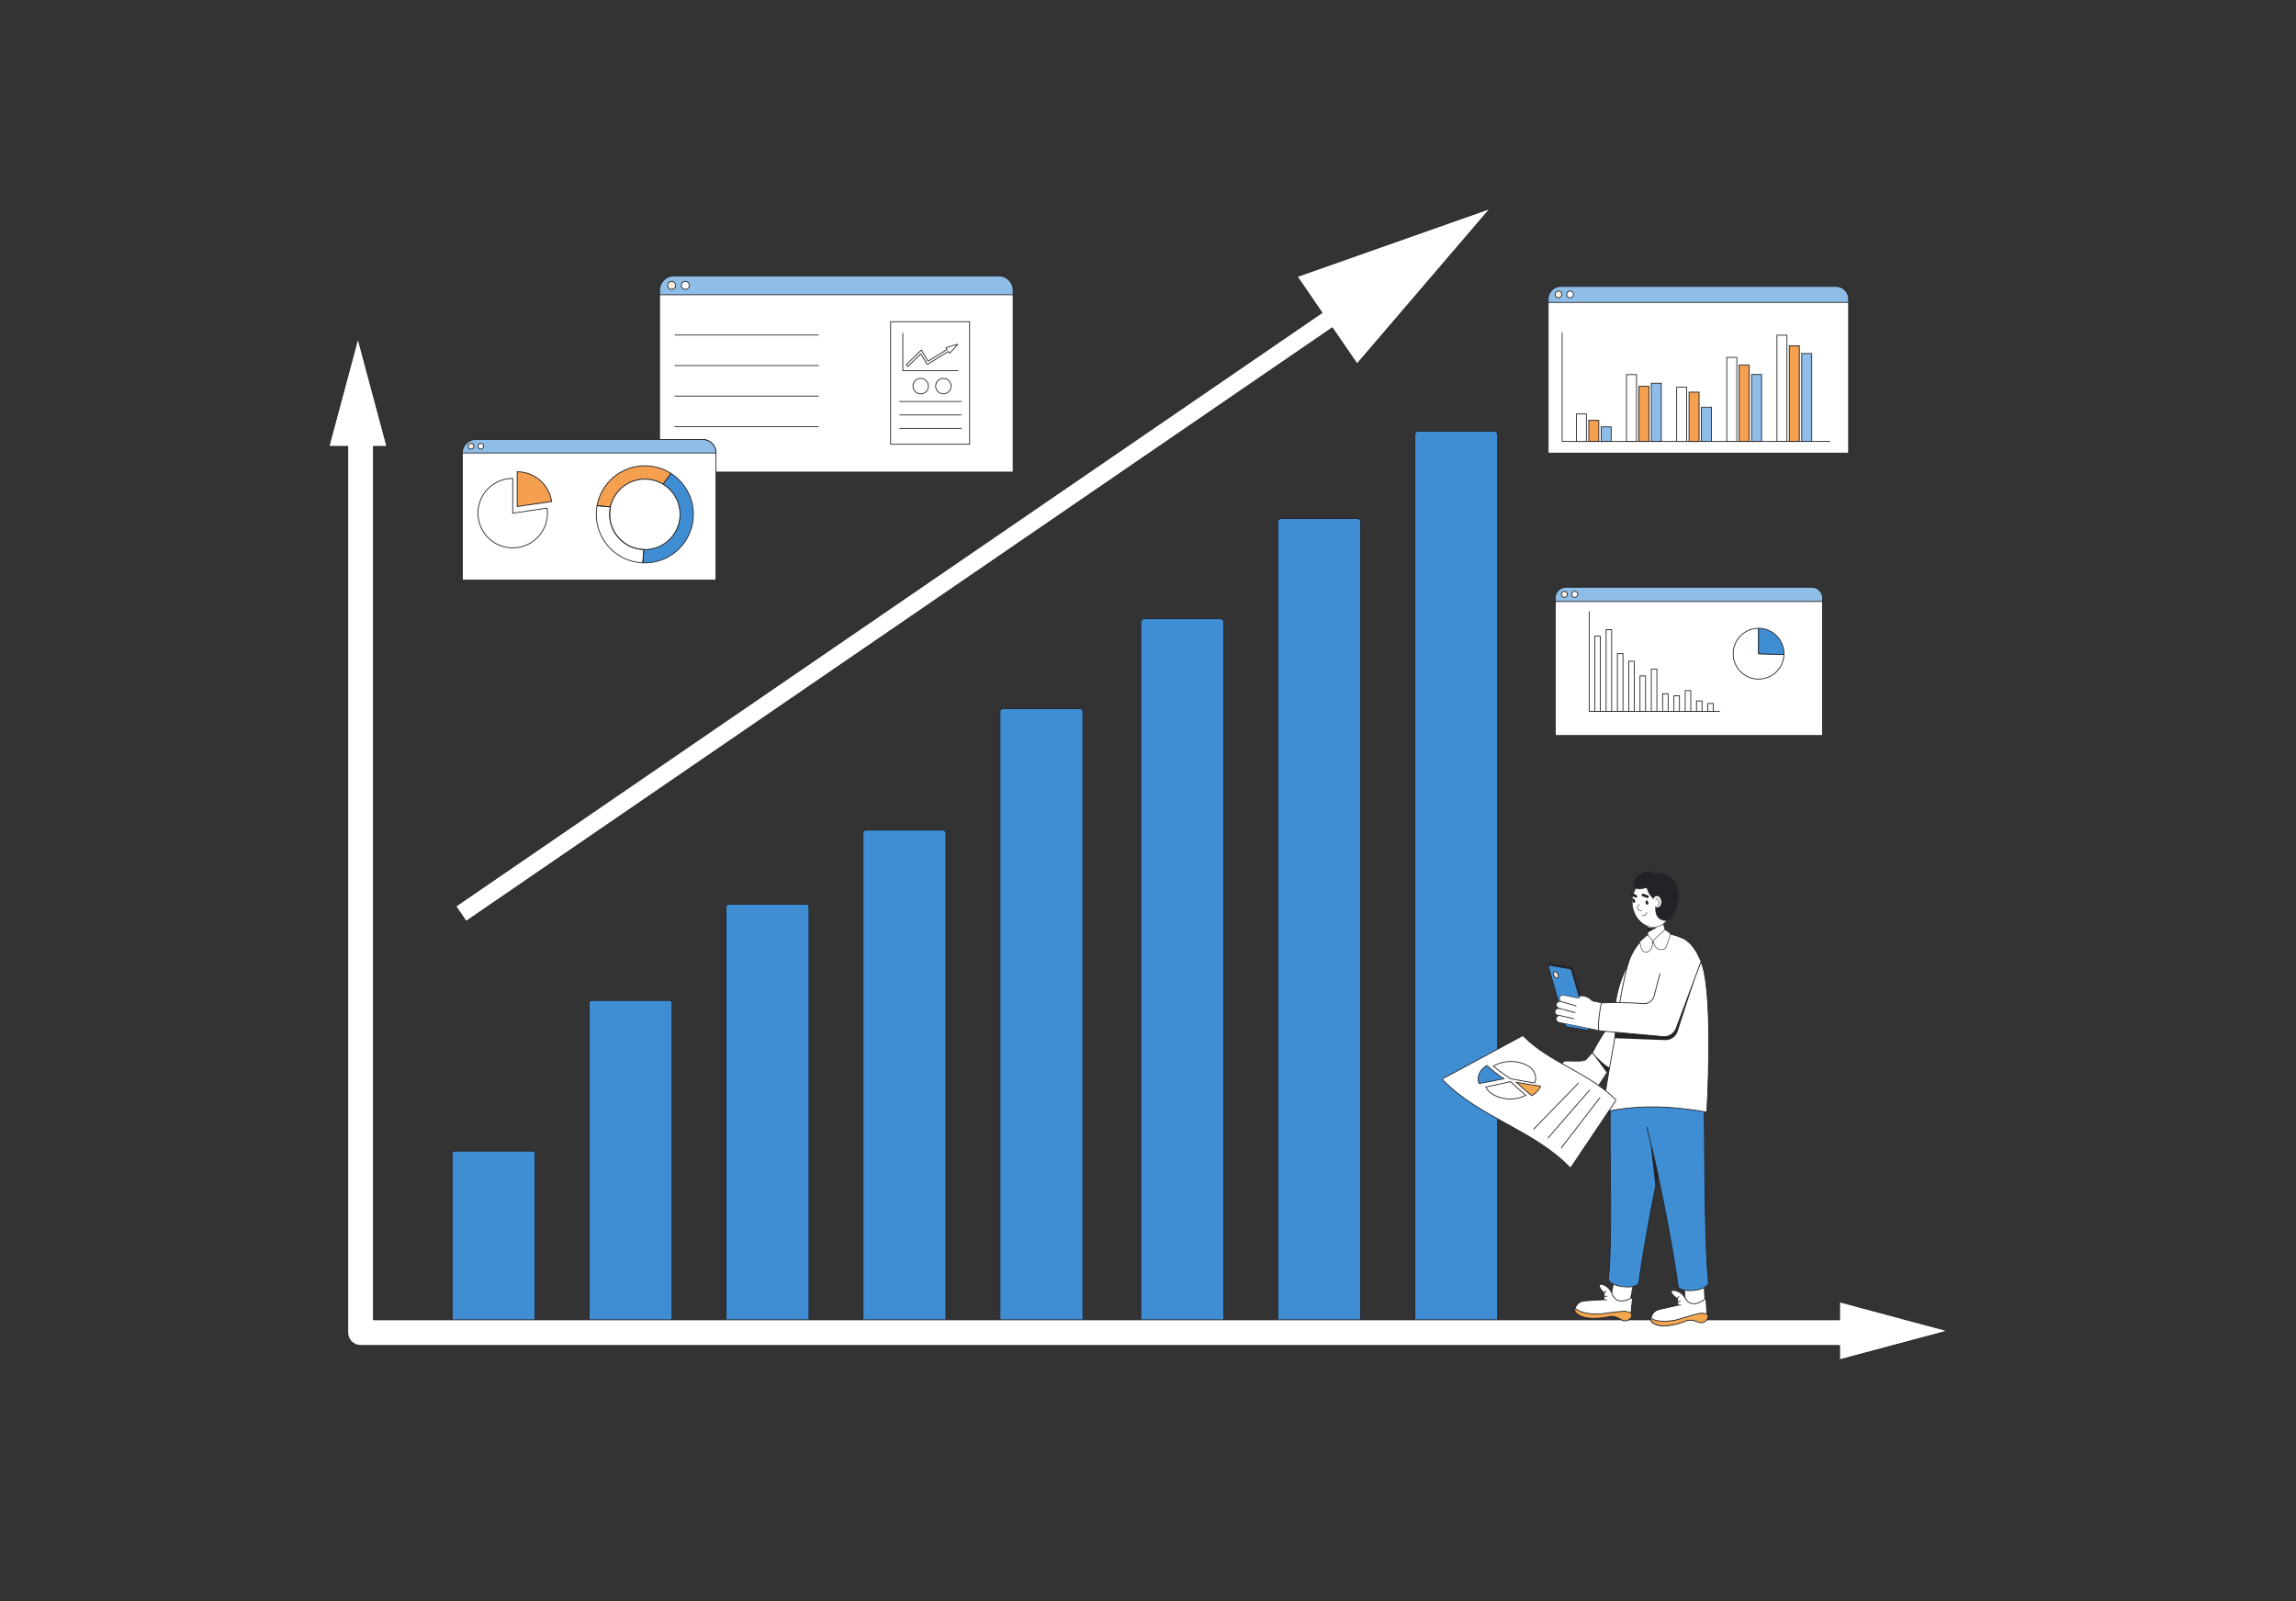 <?xml version="1.0" encoding="utf-8"?>
<!-- Generator: Adobe Illustrator 27.1.1, SVG Export Plug-In . SVG Version: 6.00 Build 0)  -->
<svg version="1.1" id="_x3C_Layer_x3E_" xmlns="http://www.w3.org/2000/svg" xmlns:xlink="http://www.w3.org/1999/xlink" x="0px"
	 y="0px" viewBox="0 0 2954.04 2060" style="enable-background:new 0 0 2954.04 2060;" xml:space="preserve">
<rect x="0" y="0" width="2954.04" height="2060" fill="#333333" stroke="none"/>
<style type="text/css">
	.st0{fill:#3F8ED4;stroke:#242226;stroke-width:1.03;stroke-miterlimit:10;}
	.st1{fill:#FFFFFF;stroke:#242226;stroke-width:1.03;stroke-linecap:round;stroke-linejoin:round;stroke-miterlimit:10;}
	.st2{fill:#FFFFFF;stroke:#242226;stroke-width:1.03;stroke-miterlimit:10;}
	.st3{fill:#8EBDE8;stroke:#242226;stroke-width:1.03;stroke-miterlimit:10;}
	.st4{fill:#FFEFE0;stroke:#242226;stroke-width:1.03;stroke-miterlimit:10;}
	.st5{fill:none;stroke:#242226;stroke-width:1.03;stroke-miterlimit:10;}
	.st6{fill:#F59F51;stroke:#242226;stroke-width:1.09;stroke-miterlimit:10;}
	.st7{fill:none;stroke:#242226;stroke-width:1.03;stroke-linecap:round;stroke-linejoin:round;stroke-miterlimit:10;}
	.st8{fill:#242226;stroke:#242226;stroke-width:1.03;stroke-linecap:round;stroke-linejoin:round;stroke-miterlimit:10;}
	.st9{fill:#FFFFFF;stroke:#242226;stroke-width:0.597;stroke-linecap:round;stroke-linejoin:round;stroke-miterlimit:10;}
	.st10{fill:#F2A750;stroke:#242226;stroke-width:1.03;stroke-miterlimit:10;}
	.st11{fill:#3F8ED4;stroke:#242226;stroke-width:1.03;stroke-linecap:round;stroke-linejoin:round;stroke-miterlimit:10;}
	.st12{fill:#3F8ED4;}
	.st13{fill:#242226;}
	.st14{fill:#FFECD1;stroke:#242226;stroke-width:1.03;stroke-linecap:round;stroke-linejoin:round;stroke-miterlimit:10;}
	.st15{fill:#FFFFFF;}
	.st16{fill:#FFFFFF;stroke:#242226;stroke-width:0.686;stroke-linecap:round;stroke-linejoin:round;stroke-miterlimit:10;}
	.st17{fill:none;stroke:#242226;stroke-width:3.431;stroke-linecap:round;stroke-linejoin:round;stroke-miterlimit:10;}
	.st18{fill:none;stroke:#242226;stroke-width:0.686;stroke-linecap:round;stroke-linejoin:round;stroke-miterlimit:10;}
	.st19{fill:#242226;stroke:#242226;stroke-width:0.686;stroke-miterlimit:10;}
</style>
<g>
	<path class="st0" d="M688.44,1714.34H581.75v-231.45c0-1.17,0.95-2.11,2.11-2.11h102.47c1.17,0,2.11,0.95,2.11,2.11V1714.34z"/>
	<path class="st0" d="M864.65,1714.34H757.96v-424.43c0-1.58,1.28-2.86,2.86-2.86h100.98c1.58,0,2.86,1.28,2.86,2.86V1714.34z"/>
	<path class="st0" d="M1040.86,1714.34H934.17v-547.85c0-1.79,1.45-3.25,3.25-3.25h100.2c1.79,0,3.25,1.45,3.25,3.25V1714.34z"/>
	<path class="st0" d="M1217.07,1714.34h-106.69v-642.9c0-1.94,1.57-3.51,3.51-3.51h99.66c1.94,0,3.51,1.57,3.51,3.51V1714.34z"/>
	<path class="st0" d="M1393.28,1714.34h-106.69V915.5c0-2.16,1.75-3.92,3.92-3.92h98.86c2.16,0,3.92,1.75,3.92,3.92V1714.34z"/>
	<path class="st0" d="M1574.45,1714.34h-106.69V800.2c0-2.31,1.88-4.19,4.19-4.19h98.31c2.31,0,4.19,1.88,4.19,4.19V1714.34z"/>
	<path class="st0" d="M1750.66,1714.34h-106.69V671.51c0-2.47,2-4.47,4.47-4.47h97.74c2.47,0,4.47,2,4.47,4.47V1714.34z"/>
	<path class="st0" d="M1926.87,1714.34h-106.69V559.37c0-2.6,2.11-4.71,4.71-4.71h97.28c2.6,0,4.71,2.11,4.71,4.71V1714.34z"/>
	<path class="st1" d="M2505.68,1712.04l-138.84-37.21v22.99H480.5V574.2h17.21L460.5,435.36L423.3,574.2h24.16v1140.14
		c0,9.12,7.4,16.52,16.52,16.52h1902.86v18.39L2505.68,1712.04z"/>
</g>
<polygon class="st1" points="1917.16,268.33 1669.03,355.79 1700.9,402.3 586.49,1165.84 599.74,1185.18 1714.15,421.64 
	1746.02,468.15 "/>
<g>
	<g>
		<path class="st2" d="M2378.46,582.87h-386.58v-198.2c0-8.96,7.27-16.23,16.23-16.23h354.12c8.96,0,16.23,7.27,16.23,16.23V582.87z
			"/>
		<path class="st3" d="M2378.46,389.03h-386.58v-4.36c0-8.96,7.27-16.23,16.23-16.23h354.12c8.96,0,16.23,7.27,16.23,16.23V389.03z"
			/>
		<path class="st4" d="M2009.49,378.73c0,2.41-1.95,4.36-4.36,4.36s-4.36-1.95-4.36-4.36c0-2.41,1.95-4.36,4.36-4.36
			S2009.49,376.32,2009.49,378.73z"/>
		<path class="st2" d="M2024.45,378.73c0,2.41-1.95,4.36-4.36,4.36c-2.41,0-4.36-1.95-4.36-4.36c0-2.41,1.95-4.36,4.36-4.36
			C2022.49,374.37,2024.45,376.32,2024.45,378.73z"/>
	</g>
	<g>
		<polyline class="st5" points="2009.87,427.93 2009.87,567.89 2354.58,567.89 		"/>
		
			<rect x="2028.18" y="532.44" transform="matrix(-1 -1.224647e-16 1.224647e-16 -1 4069.244 1100.33)" class="st2" width="12.88" height="35.44"/>
		
			<rect x="2044.12" y="540.78" transform="matrix(-1 -1.224647e-16 1.224647e-16 -1 4101.13 1108.665)" class="st6" width="12.88" height="27.11"/>
		
			<rect x="2060.07" y="549.11" transform="matrix(-1 -1.224647e-16 1.224647e-16 -1 4133.017 1116.999)" class="st3" width="12.88" height="18.77"/>
		
			<rect x="2092.68" y="481.91" transform="matrix(-1 -1.224647e-16 1.224647e-16 -1 4198.249 1049.798)" class="st2" width="12.88" height="85.97"/>
		
			<rect x="2108.63" y="497.01" transform="matrix(-1 -1.224647e-16 1.224647e-16 -1 4230.136 1064.896)" class="st6" width="12.88" height="70.88"/>
		
			<rect x="2124.57" y="493.01" transform="matrix(-1 -1.224647e-16 1.224647e-16 -1 4262.022 1060.895)" class="st3" width="12.88" height="74.88"/>
		
			<rect x="2157.19" y="498.06" transform="matrix(-1 -1.224647e-16 1.224647e-16 -1 4327.262 1065.993)" class="st2" width="12.88" height="69.87"/>
		
			<rect x="2173.13" y="504.47" transform="matrix(-1 -1.224647e-16 1.224647e-16 -1 4359.148 1072.404)" class="st6" width="12.88" height="63.46"/>
		
			<rect x="2189.08" y="523.8" transform="matrix(-1 -1.224647e-16 1.224647e-16 -1 4391.035 1091.734)" class="st3" width="12.88" height="44.13"/>
		
			<rect x="2221.7" y="459.78" transform="matrix(-1 -1.224647e-16 1.224647e-16 -1 4456.273 1027.67)" class="st2" width="12.88" height="108.1"/>
		
			<rect x="2237.64" y="469.44" transform="matrix(-1 -1.224647e-16 1.224647e-16 -1 4488.159 1037.329)" class="st6" width="12.88" height="98.44"/>
		
			<rect x="2253.58" y="481.78" transform="matrix(-1 -1.224647e-16 1.224647e-16 -1 4520.045 1049.664)" class="st3" width="12.88" height="86.11"/>
		
			<rect x="2286.2" y="431.18" transform="matrix(-1 -1.224647e-16 1.224647e-16 -1 4585.285 999.039)" class="st2" width="12.88" height="136.68"/>
		
			<rect x="2302.15" y="444.85" transform="matrix(-1 -1.224647e-16 1.224647e-16 -1 4617.171 1012.709)" class="st6" width="12.88" height="123.01"/>
		
			<rect x="2318.09" y="454.74" transform="matrix(-1 -1.224647e-16 1.224647e-16 -1 4649.058 1022.603)" class="st3" width="12.88" height="113.11"/>
	</g>
</g>
<g>
	<g>
		<path class="st2" d="M1303.47,607.31H848.58V373.3c0-10.12,8.2-18.32,18.32-18.32h418.26c10.12,0,18.32,8.2,18.32,18.32V607.31z"
			/>
		<path class="st3" d="M1303.47,379.21H848.58v-5.91c0-10.12,8.2-18.32,18.32-18.32h418.26c10.12,0,18.32,8.2,18.32,18.32V379.21z"
			/>
		<path class="st4" d="M869.3,367.1c0,2.84-2.3,5.14-5.14,5.14c-2.84,0-5.14-2.3-5.14-5.14c0-2.84,2.3-5.14,5.14-5.14
			C867,361.97,869.3,364.26,869.3,367.1z"/>
		<path class="st2" d="M886.91,367.1c0,2.84-2.3,5.14-5.14,5.14c-2.84,0-5.14-2.3-5.14-5.14c0-2.84,2.3-5.14,5.14-5.14
			C884.61,361.97,886.91,364.26,886.91,367.1z"/>
	</g>
	<line class="st5" x1="867.99" y1="430.98" x2="1053.43" y2="430.98"/>
	<line class="st5" x1="867.99" y1="470.25" x2="1053.43" y2="470.25"/>
	<line class="st5" x1="867.99" y1="509.51" x2="1053.43" y2="509.51"/>
	<line class="st5" x1="867.99" y1="548.78" x2="1053.43" y2="548.78"/>
	<g>
		<rect x="1145.9" y="413.84" class="st2" width="101.59" height="157.68"/>
		<line class="st7" x1="1157.56" y1="516.52" x2="1236.8" y2="516.52"/>
		<line class="st7" x1="1157.56" y1="533.8" x2="1236.8" y2="533.8"/>
		<line class="st7" x1="1157.56" y1="551.08" x2="1236.8" y2="551.08"/>
		<polyline class="st5" points="1161.56,428.33 1161.56,476.9 1232.8,476.9 		"/>
		<path class="st2" d="M1231.77,442.85l-14.28,4.24c-0.21,0.06-0.31,0.31-0.19,0.5l1.23,2l-24.34,14.94
			c-0.16,0.1-0.37,0.05-0.47-0.12l-8-13.86c-0.11-0.19-0.37-0.22-0.52-0.07l-19,18.57c-0.13,0.13-0.13,0.34-0.01,0.47l1.64,1.68
			c0.13,0.13,0.34,0.13,0.47,0.01l16.23-15.86c0.16-0.15,0.41-0.12,0.52,0.07l7.61,13.18c0.09,0.16,0.3,0.22,0.47,0.12l26.98-16.56
			l1.23,2c0.12,0.19,0.38,0.21,0.53,0.06l10.24-10.81C1232.34,443.16,1232.1,442.76,1231.77,442.85z"/>
		<path class="st5" d="M1189.89,488.32c-1.54-0.98-3.37-1.55-5.34-1.55c-4.88,0-8.95,3.52-9.79,8.16c-0.1,0.58-0.16,1.17-0.16,1.78
			c0,5.35,4.23,9.72,9.53,9.94c0.14,0.01,0.28,0.01,0.42,0.01c5.49,0,9.95-4.45,9.95-9.95
			C1194.5,493.18,1192.66,490.08,1189.89,488.32z"/>
		<path class="st5" d="M1217.03,487.32c-0.55-0.19-1.13-0.34-1.73-0.44c-5.29-0.84-10.26,2.65-11.31,7.85
			c-0.03,0.14-0.05,0.27-0.07,0.41c-0.86,5.42,2.84,10.52,8.26,11.38c3.48,0.55,6.83-0.77,9.01-3.23c1.21-1.37,2.06-3.09,2.37-5.03
			C1224.32,493.45,1221.48,488.88,1217.03,487.32z"/>
	</g>
</g>
<g>
	<g>
		<path class="st2" d="M921.21,746.36H594.85V582.58c0-9.53,7.72-17.25,17.25-17.25h291.86c9.53,0,17.25,7.72,17.25,17.25V746.36z"
			/>
		<path class="st3" d="M921.21,582.72H594.85v-0.13c0-9.53,7.72-17.25,17.25-17.25h291.86c9.53,0,17.25,7.72,17.25,17.25V582.72z"/>
		<circle class="st4" cx="606.03" cy="574.02" r="3.68"/>
		<path class="st2" d="M622.35,574.02c0,2.03-1.65,3.68-3.68,3.68s-3.68-1.65-3.68-3.68s1.65-3.68,3.68-3.68
			S622.35,571.99,622.35,574.02z"/>
	</g>
	<g>
		<path class="st0" d="M892.1,661.67c0,34.5-27.96,62.46-62.46,62.46c-0.88,0-1.77-0.02-2.64-0.06l1.42-17.15
			c0.4,0.01,0.81,0.01,1.22,0.01c25,0,45.27-20.27,45.27-45.27c0-16.46-8.78-30.86-21.92-38.79l10.18-13.93
			C880.57,620.04,892.1,639.51,892.1,661.67z"/>
		<path class="st6" d="M863.17,608.95l-10.18,13.93c-6.82-4.12-14.81-6.48-23.35-6.48c-21.72,0-39.88,15.31-44.26,35.73
			c-5.78-0.55-11.69-1.12-17.2-1.65c5.27-29.16,30.78-51.27,61.46-51.27C841.98,599.2,853.48,602.78,863.17,608.95z"/>
		<path class="st2" d="M874.91,661.67c0,25-20.27,45.27-45.27,45.27c-0.41,0-0.81-0.01-1.22-0.01
			c-24.44-0.65-44.05-20.66-44.05-45.25c0-3.27,0.35-6.46,1.01-9.54c4.38-20.42,22.54-35.73,44.26-35.73
			c8.54,0,16.53,2.37,23.35,6.48C866.13,630.8,874.91,645.21,874.91,661.67z"/>
		<path class="st5" d="M828.43,706.92L827,724.07c-33.27-1.38-59.82-28.79-59.82-62.41c0-3.82,0.34-7.56,1-11.19
			c5.52,0.53,11.43,1.1,17.2,1.65c-0.66,3.08-1.01,6.27-1.01,9.54C784.38,686.26,803.99,706.27,828.43,706.92z"/>
	</g>
	<path class="st2" d="M704.37,660.12c0,24.69-20.01,44.7-44.7,44.7c-24.69,0-44.7-20.01-44.7-44.7c0-24.69,20.01-44.7,44.7-44.7
		v44.7l44.24-6.43C704.22,655.79,704.37,657.93,704.37,660.12z"/>
	<path class="st6" d="M709.69,645.15l-44.24,6.43v-44.7C687.95,606.88,706.57,623.51,709.69,645.15z"/>
</g>
<g>
	<g>
		<path class="st2" d="M2344.92,946.19h-343.96V769.25c0-7.65,6.2-13.85,13.85-13.85h316.26c7.65,0,13.85,6.2,13.85,13.85V946.19z"
			/>
		<path class="st3" d="M2344.92,773.72h-343.96v-4.47c0-7.65,6.2-13.85,13.85-13.85h316.26c7.65,0,13.85,6.2,13.85,13.85V773.72z"/>
		<path class="st4" d="M2016.62,764.56c0,2.14-1.74,3.88-3.88,3.88c-2.14,0-3.88-1.74-3.88-3.88c0-2.14,1.74-3.88,3.88-3.88
			C2014.88,760.67,2016.62,762.41,2016.62,764.56z"/>
		<circle class="st2" cx="2026.05" cy="764.56" r="3.88"/>
	</g>
	<g>
		<polyline class="st5" points="2044.68,786.48 2044.68,915.11 2212.88,915.11 		"/>
		
			<rect x="2197.27" y="905.01" transform="matrix(-1 -1.224647e-16 1.224647e-16 -1 4401.693 1820.119)" class="st2" width="7.15" height="10.1"/>
		
			<rect x="2182.73" y="901.68" transform="matrix(-1 -1.224647e-16 1.224647e-16 -1 4372.616 1816.791)" class="st2" width="7.15" height="13.43"/>
		
			<rect x="2168.2" y="888.37" transform="matrix(-1 -1.224647e-16 1.224647e-16 -1 4343.538 1803.484)" class="st2" width="7.15" height="26.73"/>
		
			<rect x="2153.66" y="895.02" transform="matrix(-1 -1.224647e-16 1.224647e-16 -1 4314.461 1810.134)" class="st2" width="7.15" height="20.08"/>
		
			<rect x="2139.12" y="892.44" transform="matrix(-1 -1.224647e-16 1.224647e-16 -1 4285.383 1807.545)" class="st2" width="7.15" height="22.67"/>
		
			<rect x="2124.58" y="860.63" transform="matrix(-1 -1.224647e-16 1.224647e-16 -1 4256.306 1775.74)" class="st2" width="7.15" height="54.48"/>
		
			<rect x="2110.04" y="869.51" transform="matrix(-1 -1.224647e-16 1.224647e-16 -1 4227.228 1784.616)" class="st2" width="7.15" height="45.6"/>
		
			<rect x="2095.5" y="850.64" transform="matrix(-1 -1.224647e-16 1.224647e-16 -1 4198.15 1765.754)" class="st2" width="7.15" height="64.46"/>
		
			<rect x="2080.96" y="840.66" transform="matrix(-1 -1.224647e-16 1.224647e-16 -1 4169.073 1755.769)" class="st2" width="7.15" height="74.45"/>
		
			<rect x="2066.42" y="809.96" transform="matrix(-1 -1.224647e-16 1.224647e-16 -1 4139.996 1725.073)" class="st2" width="7.15" height="105.15"/>
		
			<rect x="2051.89" y="818.36" transform="matrix(-1 -1.224647e-16 1.224647e-16 -1 4110.918 1733.465)" class="st2" width="7.15" height="96.75"/>
	</g>
	<path class="st2" d="M2295.24,842c-0.55,17.57-14.97,31.64-32.67,31.64c-18.05,0-32.68-14.63-32.68-32.68
		c0-18.05,14.63-32.68,32.68-32.68v32.68L2295.24,842z"/>
	<path class="st0" d="M2295.26,840.96c0,0.35-0.01,0.7-0.02,1.04l-32.67-1.04v-32.68C2280.62,808.27,2295.26,822.91,2295.26,840.96z
		"/>
</g>
<polygon class="st8" points="2063.84,1430.41 2076.12,1435.88 2077.56,1424.78 "/>
<polygon class="st8" points="2195.93,1430.76 2186.5,1432.96 2187.31,1426.73 "/>
<g>
	<path class="st8" d="M2100.47,1669.19c-0.48,1.68-8.86,6.69-18.64,3.88c-9.78-2.81-17.45-11.74-16.97-13.42
		c0.48-1.68,8.49,3.4,18.58,2.03C2093.53,1660.32,2100.96,1667.51,2100.47,1669.19z"/>
	
		<rect x="2074.95" y="1636.32" transform="matrix(0.983 0.181 -0.181 0.983 335.845 -351.078)" class="st9" width="24.98" height="48.75"/>
	<path class="st1" d="M2089.7,1697.64c-0.48,0.56-1.27-3.78-1.74-0.85l-5.1-2.3c-1.87-1.09-4.13-1.76-6.21-2.28
		c-2.11-0.52-4.8,0.22-6.92,0.69c-7.56,1.7-29.48,6.56-41.09-3.1c-2.93-2.44-2.75-4.42-2.38-5.85c0.17-0.48,0.34-0.94,0.52-1.37
		c3.06-7.46,8.03-8.73,12.35-9.13l24.41-1.55l0.2-4.78c0.06-1.47,0.67-3.32-0.36-4.37c-15.95-16.26,5.88-12.29,10.61,1.39
		c6.3,18.22,26.59,4.45,26.48,5.04l-2.04,19.58l-0.06,0.58C2101.73,1695.15,2091.24,1695.85,2089.7,1697.64z"/>
	<path class="st10" d="M2089.34,1699.19c-0.57-0.08-1.11-0.32-1.62-0.59l-4.64-2.46c-1.87-1.09-3.89-1.9-5.97-2.43
		c-2.11-0.52-4.31-0.5-6.43-0.03c-7.56,1.7-30.43,5.77-42.04-3.88c-2.93-2.44-2.75-4.42-2.38-5.85c0.17-0.48,0.34-0.94,0.52-1.37
		c0.29-0.1-0.05,0.48-0.04,0.18c0.01-0.33,2.47,4.95,17.71,7.01c5.19,0.7,12.53,0.94,17.7,0.12c3.5-0.56,21.34-2.96,27.31-3.03
		c5.32-0.06,6.53,2.01,8.98,1.9l0.2,0.35C2101.99,1694.92,2094.55,1699.93,2089.34,1699.19z"/>
	<line class="st7" x1="2066.41" y1="1661.14" x2="2063.71" y2="1663.27"/>
	<line class="st7" x1="2067.45" y1="1667.62" x2="2064.02" y2="1667.42"/>
	<line class="st7" x1="2067.01" y1="1672.2" x2="2063.57" y2="1672"/>
</g>
<path class="st11" d="M2117.42,1317.41c-25.67,1.63-41.7,23.77-43.53,49.42c-5.9,82.64,2.25,205.62-4.37,278.24
	c-0.93,10.4,37.57,15.17,39.02,4.42c8.82-65.11,33.18-189.38,56.67-273.01C2173.84,1345.75,2149.55,1315.37,2117.42,1317.41z"/>
<path class="st8" d="M2194.64,1670.83c-0.09,1.75-7.13,8.51-17.28,7.98c-10.16-0.53-19.65-7.51-19.55-9.26
	c0.09-1.75,8.4-2.74,18.56-2.2C2186.51,1667.88,2194.73,1669.08,2194.64,1670.83z"/>
<rect x="2167.53" y="1641.11" transform="matrix(0.999 -0.045 0.045 0.999 -72.299 99.156)" class="st9" width="24.98" height="48.75"/>
<path class="st12" d="M2131.93,1324.27c-24.64,7.36-38.65,33.31-31.29,57.95c23.87,79.88,48.49,199.83,58.39,272.08
	c1.43,10.34,40.02,6.32,39.02-4.48c-6.07-65.42-3.82-192.68-6.26-278.76C2190.89,1339.16,2162.78,1315.05,2131.93,1324.27z"/>
<path class="st7" d="M2118.84,1449.88c17.3,70.44,32.82,150.64,40.2,204.41c1.43,10.34,40.02,6.32,39.02-4.48
	c-6.07-65.42-4.2-190.18-6.26-278.76c-0.74-31.91-29.01-56.01-59.86-46.79"/>
<g>
	<path class="st9" d="M2049.49,1353.74c3.34,1.95,7.47,5.01,11.64,8.78c4.36,3.93,7.96,7.87,10.24,11.08l-3.52,5.42l-25.62,39.52
		c-0.89,1.36-2.35,1.97-3.76,1.74c-0.67-0.11-1.34-0.42-1.92-0.92c-1.82-1.56-2.24-4.47-0.94-6.48l10.37-16.61
		c-0.52,0.73-9,12.65-13.33,18.74c-0.93,1.3-2.41,1.87-3.84,1.64c-0.69-0.12-1.37-0.42-1.96-0.93c-1.81-1.55-2.16-4.41-0.78-6.35
		l12.56-17.66l-13.18,16.94c-1,1.31-2.62,1.88-4.14,1.63c-0.68-0.11-1.33-0.38-1.91-0.83c-1.9-1.45-2.25-4.16-0.8-6.05l13-17.52
		l-13.39,13.9c-1.05,1.13-2.61,1.59-4.07,1.35c-0.78-0.13-1.54-0.47-2.17-1.01c-1.8-1.54-1.95-4.23-0.32-5.96l12.58-13.45
		c0.35-0.37,0.59-0.79,0.74-1.23c0.73-2.13-1.13-4.27-3.37-4.16l-6.81,0.35c-1.85,0.1-3.7-0.7-4.69-2.26
		c-0.67-1.05-0.91-2.26-0.71-3.49c0.18-1.05,0.68-2.12,1.53-3.11c1.54-1.79,4.37-2.02,6.75-1.87c2.54,0.17,20.23,1.15,22.9-1.7
		l4.23-4.53L2049.49,1353.74z"/>
	<polygon class="st13" points="2067.23,1379.77 2071.27,1374.18 2048.88,1354.66 	"/>
	<path class="st1" d="M2150.1,1227.95c-9.34,8.78,21.85-27.68-32.87-23.27c-18.13,28.46-33.96,48.75-39.03,88.02
		c4.2,5.35,3.83,12.97-0.87,17.89c-12.5,13.1-28.97,43.4-28.45,44.07c4.11,5.26,16.75,17.45,22.39,19.52l54.73-59.17
		c4.31-5.11,5.08-12.62,1.37-18.61l-0.12-0.2l1.65-67.21c57.02,8.6,1.05,1.12,0,0C2120.11,1219.65,2159.44,1219.16,2150.1,1227.95z"
		/>
</g>
<path class="st1" d="M2196,1430.65c-46.18-8.11-88.53-9.65-132.15-0.19c-2.53-13.63,12.11-81.16,13.61-94.95
	c1.64-14.89,3.76-29.64,6.04-43.14c4.42-26.16,9.4-47.63,12.39-56.34c4.21-12.29,15.09-28.62,26.74-35.12l-1.58,3.84
	c-2.48,4.97,3,10.16,7.82,7.39c9.95-5.72,16.66-11.13,16.66-11.13c6.49,0.83,18.74,4.78,23.58,8.23c9.84,6.96,16.52,18.65,21,32.42
	c0,0,0.01,0.02,0.01,0.03C2204.52,1285.98,2196,1430.65,2196,1430.65z"/>
<g>
	<path class="st8" d="M2042.63,1325.1l-26.12-6.38c-0.62-0.11-1.23-0.81-1.36-1.56l-22.99-73.68c-0.21-1.14,0.79-4.03,2.45-3.74
		l27.1,4.71c0.62,0.11,1.23,0.81,1.36,1.56l21.85,75.65C2045.14,1322.82,2043.56,1325.26,2042.63,1325.1z"/>
	<path class="st0" d="M2042.46,1325.4l-27.1-4.71c-0.62-0.11-1.23-0.81-1.36-1.56l-21.85-75.65c-0.21-1.14,0.38-1.93,1.3-1.76
		l27.09,4.71c0.62,0.11,1.23,0.81,1.36,1.56l21.85,75.65C2043.96,1324.77,2043.38,1325.56,2042.46,1325.4z"/>
	<path class="st14" d="M2004.91,1254.33c0.56,2.25-0.34,3.96-2.01,3.84c-1.67-0.13-3.47-2.05-4.03-4.3
		c-0.56-2.25,0.34-3.96,2.01-3.84C2002.54,1250.16,2004.35,1252.09,2004.91,1254.33z"/>
	<g>
		<path class="st9" d="M2050.16,1288.05c-1.34-0.27-2.51-0.96-3.38-1.92c-2.37-2.62-5.73-4.14-9.23-4.64l-4.7-0.67
			c0.19,1.89-1.5,3.42-3.36,3.04l-17.72-3.59c-2.39-0.48-4.72,1.06-5.21,3.46l0,0c-0.48,2.39,1.06,4.72,3.46,5.21l-2.28-0.46
			c-2.39-0.48-4.72,1.06-5.21,3.46l0,0c-0.48,2.39,1.95,5,4.35,5.48c-2.39-0.48-5.62,0.79-6.1,3.18l0,0
			c-0.48,2.39,1.06,4.72,3.46,5.21l3.42,0.69c-2.39-0.48-4.72,1.06-5.21,3.46l0,0c-0.48,2.39,1.06,4.72,3.46,5.21l54.77,11.09
			l6.79-34.7L2050.16,1288.05z"/>
		<line class="st7" x1="2010.05" y1="1288.96" x2="2027.87" y2="1293.99"/>
		<line class="st7" x1="2006.32" y1="1297.28" x2="2026.47" y2="1302.66"/>
		<line class="st7" x1="2007.04" y1="1306.43" x2="2024.83" y2="1310.53"/>
	</g>
</g>
<path class="st13" d="M2182.55,1234.47c-0.79,4.1,0.72,2.51,0.19,3.95l5.2-0.07l-5,13.16l-24.6,75.58l-0.08,0.23
	c-2.54,6.83-9.17,10.95-16.06,10.67l-64.73-2.48c1.64-14.89,3.76-29.64,6.04-43.14c10.67,0.97,23.26,2.23,32.16,3.15
	c6.58,0.68,12.65-3.59,14.26-10l14.05-56.06c1.94-12.33,11.27-16.36,23.48-15.61"/>
<path class="st15" d="M2164.43,1209.97c-13.09-2.06-20.1,1.97-22.17,15.07l-14.05,56.06c-1.61,6.42-7.68,10.68-14.26,10
	c-18.46-1.89-53.53-1.44-53.75-0.58c-1.69,6.69-4.94,29.55-3.04,35.46l83.31,7.59c6.9,0.28,13.52-3.85,16.06-10.67l0.09-0.23
	l31.84-85.52c0.53-1.44,1.16,1.08,0,0C2182.27,1231.39,2177.52,1212.03,2164.43,1209.97z"/>
<path class="st7" d="M2135.74,1252.61l-7.53,28.48c-1.61,6.42-7.68,10.68-14.26,10c-18.46-1.89-53.53-1.44-53.75-0.58
	c-1.69,6.69-4.94,29.55-3.04,35.46l83.31,7.59c6.9,0.28,13.52-3.85,16.06-10.67l0.09-0.23l20.88-56.08l10.96-29.44"/>
<polygon class="st8" points="2124.62,1474.31 2130.26,1524.7 2133.27,1512.23 "/>
<path class="st1" d="M2188.87,1700.14c-0.39,0.63-1.86-3.52-1.86-0.55l-5.4-1.44c-2.02-0.77-4.36-1.07-6.5-1.25
	c-2.16-0.18-4.71,0.99-6.72,1.8c-7.19,2.9-28.03,11.23-41.05,3.57c-3.28-1.93-3.43-3.91-3.29-5.39c0.09-0.5,0.19-0.98,0.29-1.43
	c1.81-7.85,6.52-9.91,10.72-11l23.84-5.46l-0.57-4.75c-0.18-1.46,0.13-3.39-1.06-4.26c-18.36-13.47,3.82-13.08,10.69-0.34
	c9.15,16.96,26.96,0.1,26.95,0.71l1.15,19.65l0.04,0.58C2200.34,1695.74,2190.1,1698.13,2188.87,1700.14z"/>
<path class="st10" d="M2188.76,1701.73c-0.58,0.01-1.15-0.13-1.69-0.32l-4.98-1.68c-2.02-0.77-4.15-1.25-6.29-1.43
	c-2.16-0.18-4.33,0.2-6.35,1.01c-7.19,2.9-29.1,10.61-42.12,2.95c-3.28-1.93-3.43-3.91-3.29-5.39c0.09-0.5,0.19-0.98,0.29-1.43
	c0.27-0.14,0.03,0.48-0.01,0.18c-0.05-0.33,3.23,4.49,18.61,4.07c5.24-0.15,12.52-1.09,17.49-2.73c3.37-1.12,20.58-6.37,26.46-7.39
	c5.24-0.92,6.77,0.93,9.17,0.43l0.26,0.31C2200.56,1695.48,2194.02,1701.63,2188.76,1701.73z"/>
<line class="st7" x1="2159.99" y1="1667.88" x2="2157.67" y2="1670.42"/>
<line class="st7" x1="2162.07" y1="1674.11" x2="2158.65" y2="1674.46"/>
<line class="st7" x1="2162.37" y1="1678.7" x2="2158.95" y2="1679.06"/>
<g>
	<g>
		<path class="st2" d="M2021.31,1501.61c19.06-28.39,38.12-56.78,57.18-85.18c0.43-0.63,0.41-1.55-0.03-2.04
			c-34.34-34.59-83.92-46.77-118.25-81.36c-0.44-0.49-1.41-0.56-2.16-0.16c-33.76,18.19-67.53,36.38-101.29,54.57
			c-0.75,0.41-0.87,1.29-0.26,1.96c46.77,48.22,116.18,63.9,162.95,112.11C2020.05,1502.2,2020.88,1502.24,2021.31,1501.61z"/>
		<path class="st2" d="M1921.35,1371.42c6.94,5.95,14.38,11.3,22.09,16.22c10.33,2.08,20.67,3.89,31.09,5.51
			c3.51-8.35-0.64-17.12-8.02-21.65C1953.46,1363.5,1934.52,1363.71,1921.35,1371.42z"/>
		<path class="st2" d="M1920.55,1407.69c12.3,7.59,29.7,8.16,42.56,1.34c-6.75-5.67-13.38-11.48-19.71-17.62
			c-10.57,2.49-21.15,4.78-31.8,6.88C1913.26,1401.76,1916.28,1405.05,1920.55,1407.69z"/>
		<path class="st0" d="M1902.97,1393.86c10.7-1.86,21.33-3.91,31.95-6.18c-7.67-5.11-15.03-10.71-21.82-16.96
			C1904.89,1375.21,1899.13,1384.55,1902.97,1393.86z"/>
		<path class="st10" d="M1970.71,1409.6c1.78-1,3.42-2.14,4.91-3.42c3.17-2.72,5.3-5.77,6.49-8.88
			c-10.43-1.51-20.82-3.16-31.19-5.03C1957.32,1398.26,1963.97,1403.98,1970.71,1409.6z"/>
		<path class="st7" d="M2030.74,1393.43c-19.2,19.74-38.4,39.47-57.6,59.21"/>
		<path class="st7" d="M2045.15,1402.31c-17.84,20.57-35.68,41.15-53.53,61.72"/>
		<path class="st7" d="M2058.55,1412.09c-16.58,21.49-33.16,42.99-49.74,64.48"/>
	</g>
</g>
<g>
	<path class="st16" d="M2120.55,1182.74c0.03-0.12,1.26-4.91,1.25-4.88c1.47-5.72,9.02-7.09,12.38-2.34
		c5.15,7.32,8.91,21.68,9.29,30.05c0.28,6.22-3.81,4.07-10.08,4.42c-5.98,0.32-10.78,3.25-12.57-2.3
		C2118.93,1201.8,2119.86,1184.06,2120.55,1182.74z"/>
	
		<ellipse transform="matrix(0.98 -0.2 0.2 0.98 -189.368 447.235)" class="st16" cx="2124.64" cy="1163.32" rx="25.25" ry="30.61"/>
	<line class="st17" x1="2119.67" y1="1153.44" x2="2113.76" y2="1151.36"/>
	<line class="st17" x1="2104.73" y1="1153.08" x2="2099.18" y2="1150.17"/>
	<path class="st18" d="M2109.08,1163.32l-1.55,1.99c-1.56,2-0.64,4.93,1.78,5.69l2.89,0.91"/>
	<path class="st18" d="M2112.38,1177.81c3.59,1,5.62-1.68,6.26-4.14"/>
	<path class="st13" d="M2120.72,1160.75c0.33,1.5-0.18,2.9-1.14,3.11s-2.02-0.83-2.35-2.34c-0.33-1.5,0.18-2.9,1.14-3.11
		C2119.34,1158.2,2120.39,1159.24,2120.72,1160.75z"/>
	<path class="st13" d="M2103.74,1158.44c0.33,1.5-0.18,2.9-1.14,3.11c-0.96,0.21-2.02-0.83-2.35-2.34c-0.33-1.5,0.18-2.9,1.14-3.11
		C2102.36,1155.88,2103.41,1156.93,2103.74,1158.44z"/>
	<path class="st19" d="M2149.48,1128.39c-6.2-5.05-14.15-6.06-20.3-3.95c-1.78,0.61-3.46-0.3-4.8-1.62
		c-5.76-5.69-21.74,6.19-22.34,11.21c-0.87,7.25,2.55,11,11.21,9.18c1.18-0.25,2.3-0.6,3.36-1.03c1.2-0.49,2.53,0.24,2.85,1.49
		c1.23,4.77,4.29,9.44,8.93,12.91c1.33,0.99,2.71,1.83,4.13,2.52c-0.52,1.15-0.97,2.36-1.33,3.62c-3.22,11.34,1,20.44,10.68,21.4
		C2157.38,1185.64,2167.13,1142.75,2149.48,1128.39z"/>
	<g>
		<path class="st15" d="M2137.69,1159.24c0.48,4.21-1.62,7.91-4.7,8.26s-5.96-2.78-6.45-6.99c-0.48-4.21,1.62-7.91,4.7-8.26
			S2137.21,1155.03,2137.69,1159.24z"/>
		<path class="st18" d="M2126.78,1156.89c0.66-2.53,2.33-4.39,4.46-4.63c3.08-0.35,5.96,2.78,6.45,6.99
			c0.48,4.21-1.62,7.91-4.7,8.26c-1.29,0.15-2.55-0.32-3.61-1.22"/>
		<path class="st18" d="M2130.14,1156.18c1.77-0.44,3.69,1.16,4.3,3.58s-0.33,4.74-2.1,5.18"/>
	</g>
	<path class="st18" d="M2124.97,1118.78c1.9,1.24,1.7,6.17,1.7,6.17s3.97-6.01,6.12-6.46"/>
	<path class="st16" d="M2142.14,1195.76l7.5,5.57l-6.1,16.89c-0.44,1.23-1.38,2.22-2.58,2.72c-4.85,2.03-10.67-0.33-12.54-5.57
		l-1.82-5.1L2142.14,1195.76z"/>
	<path class="st16" d="M2120.01,1202.36l-10.16,8.89c0.25,0.76,0.9,10.98,5.21,13.18c4.68,2.39,10.27-2.93,10.8-8.46l0.51-5.39
		L2120.01,1202.36z"/>
	<polygon class="st13" points="2119.68,1199.74 2132.38,1192.92 2126.12,1193.74 2123.27,1193.49 2119.6,1192.52 	"/>
</g>
</svg>
